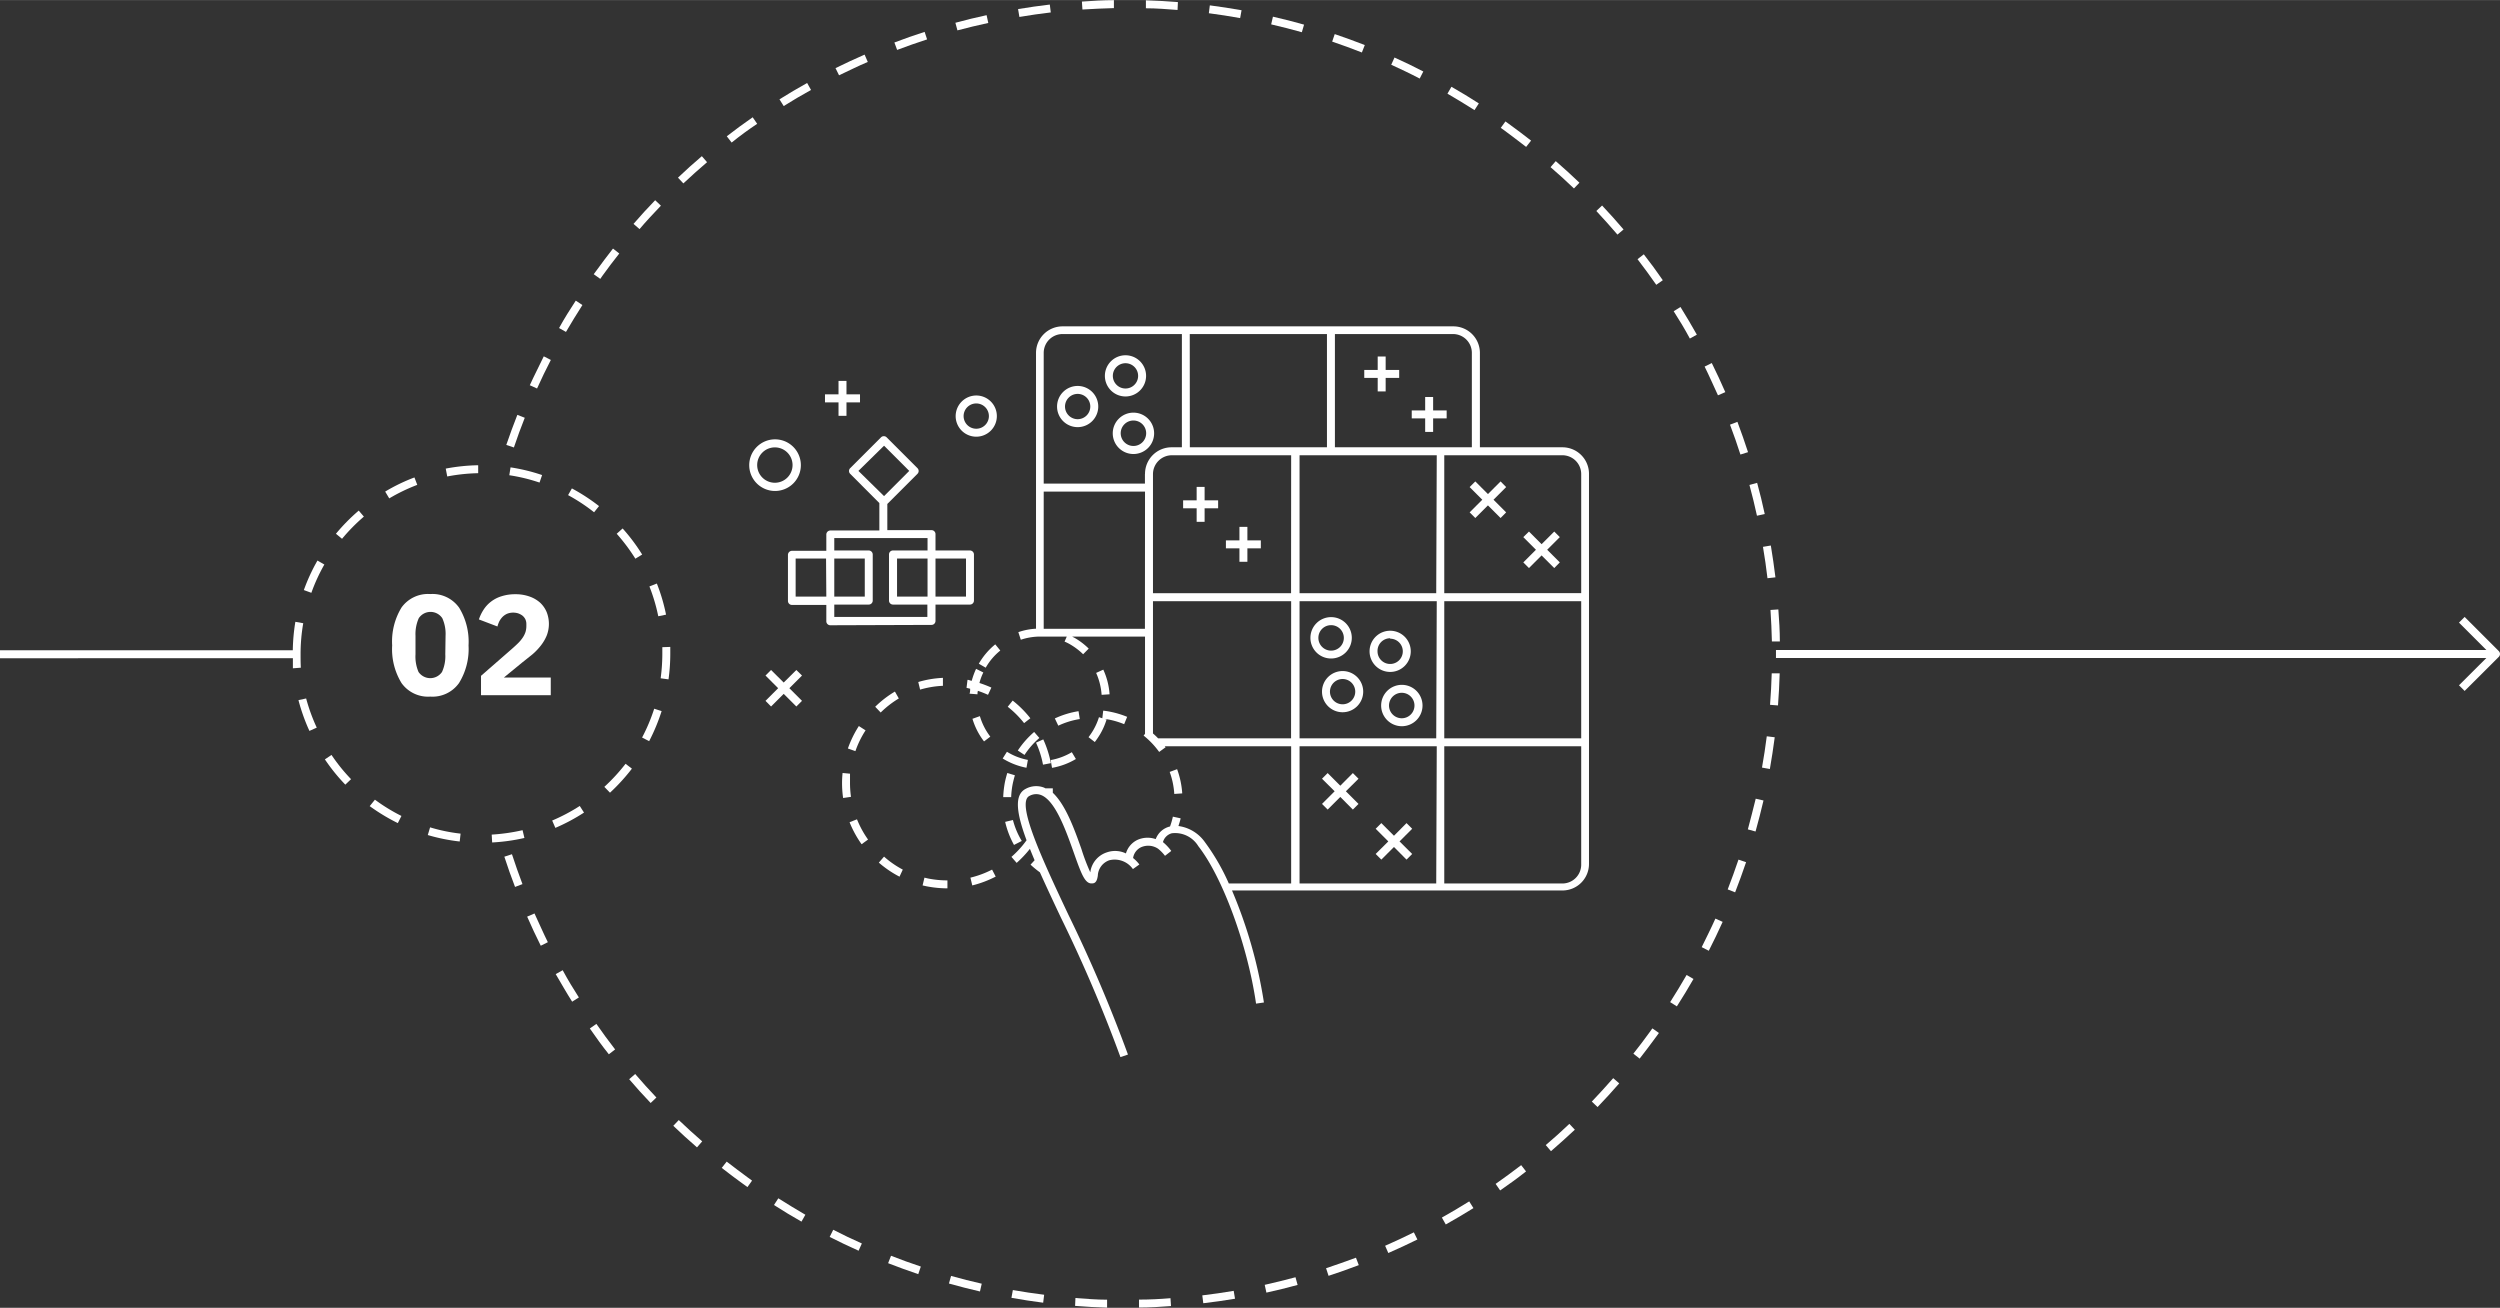 <svg id="Calque_1" data-name="Calque 1" xmlns="http://www.w3.org/2000/svg" width="99.76mm" height="52.19mm" viewBox="0 0 282.79 147.93"><rect x="0" y="0" width="282.79" height="147.93" fill="#333333" stroke="none"/><defs><style>.cls-1{fill:#fff;}</style></defs><title>Data-02-blanc</title><path class="cls-1" d="M282.66,73.65l-3.87-3.87-.64.64,3.1,3.1H200.89v.9h80.36l-3.1,3.09.64.64,3.87-3.86a.48.48,0,0,0,.13-.32A.46.46,0,0,0,282.66,73.65Z"/><path class="cls-1" d="M38,60.37l.69.57a20.92,20.92,0,0,1,2.47-2.51l-.58-.68A21.29,21.29,0,0,0,38,60.37Z"/><path class="cls-1" d="M41.82,91.18A22,22,0,0,0,45,93.1l.41-.81a20.2,20.2,0,0,1-3-1.84Z"/><path class="cls-1" d="M48.39,94.45a20.81,20.81,0,0,0,3.61.73l.1-.89a19.21,19.21,0,0,1-3.45-.71Z"/><path class="cls-1" d="M34.37,66.74l.85.31a20.1,20.1,0,0,1,1.47-3.2l-.78-.45A21,21,0,0,0,34.37,66.74Z"/><path class="cls-1" d="M57.61,53.75a19.84,19.84,0,0,1,3.42.83l.29-.85a20.66,20.66,0,0,0-3.57-.87Z"/><path class="cls-1" d="M34,74a20.53,20.53,0,0,1,.3-3.51l-.89-.16a21.65,21.65,0,0,0-.29,3.22H0v.9H33.13c0,.38,0,.76,0,1.14l.9-.07C34,75,34,74.48,34,74Z"/><path class="cls-1" d="M36.75,85.89a21.1,21.1,0,0,0,2.31,2.86l.65-.62a19.93,19.93,0,0,1-2.21-2.74Z"/><path class="cls-1" d="M64.26,56a20.46,20.46,0,0,1,2.94,1.94l.56-.7a21.81,21.81,0,0,0-3.07-2Z"/><path class="cls-1" d="M33.76,79.19A21.36,21.36,0,0,0,35,82.67l.83-.37A20.51,20.51,0,0,1,34.63,79Z"/><path class="cls-1" d="M74.92,73.2c0,.26,0,.51,0,.77a20.94,20.94,0,0,1-.19,2.75l.89.12a21.07,21.07,0,0,0,.2-2.87c0-.27,0-.54,0-.8Z"/><path class="cls-1" d="M71.87,63.19l.77-.47a21.2,21.2,0,0,0-2.21-2.95l-.67.6A21.35,21.35,0,0,1,71.87,63.19Z"/><path class="cls-1" d="M73.46,66.33a20.14,20.14,0,0,1,1,3.37l.88-.18A20.43,20.43,0,0,0,74.3,66Z"/><path class="cls-1" d="M62.46,92.81l.36.83a21.45,21.45,0,0,0,3.24-1.73l-.48-.75A20.68,20.68,0,0,1,62.46,92.81Z"/><path class="cls-1" d="M47.2,54.84,46.88,54a20.19,20.19,0,0,0-3.31,1.6l.46.77A20.13,20.13,0,0,1,47.2,54.84Z"/><path class="cls-1" d="M72.63,83.42l.8.41a21.55,21.55,0,0,0,1.41-3.4L74,80.16A20.17,20.17,0,0,1,72.63,83.42Z"/><path class="cls-1" d="M50.42,53l.17.89a20.37,20.37,0,0,1,3.5-.37v-.9A21.33,21.33,0,0,0,50.42,53Z"/><path class="cls-1" d="M55.62,94.4l.05.89a21.24,21.24,0,0,0,3.65-.51l-.21-.88A21.42,21.42,0,0,1,55.62,94.4Z"/><path class="cls-1" d="M69,89.66a22,22,0,0,0,2.48-2.72l-.72-.55A20.91,20.91,0,0,1,68.36,89Z"/><path class="cls-1" d="M48.67,67.19a3.69,3.69,0,0,0-3.25,1.52A7.37,7.37,0,0,0,44.36,73a7.33,7.33,0,0,0,1.06,4.26,3.68,3.68,0,0,0,3.25,1.53,3.68,3.68,0,0,0,3.25-1.53A7.33,7.33,0,0,0,53,73a7.37,7.37,0,0,0-1.06-4.26A3.69,3.69,0,0,0,48.67,67.19ZM50.37,74A4.3,4.3,0,0,1,50,76a1.61,1.61,0,0,1-2.66,0A4.43,4.43,0,0,1,47,74V71.92a4.43,4.43,0,0,1,.37-2,1.6,1.6,0,0,1,2.66,0,4.3,4.3,0,0,1,.37,2Z"/><path class="cls-1" d="M59.1,74.91,60.24,74a6.79,6.79,0,0,0,.95-1,4.81,4.81,0,0,0,.65-1.11,3.64,3.64,0,0,0,0-2.65,3.07,3.07,0,0,0-.74-1.07,3.55,3.55,0,0,0-1.2-.7,4.69,4.69,0,0,0-1.61-.26,5,5,0,0,0-1.56.23,3.72,3.72,0,0,0-1.19.61,3.62,3.62,0,0,0-.84.91,4.84,4.84,0,0,0-.53,1.1l2.1.8a3.07,3.07,0,0,1,.22-.6,2.21,2.21,0,0,1,.36-.49,1.78,1.78,0,0,1,.51-.35,1.86,1.86,0,0,1,.7-.13,2,2,0,0,1,.54.08,1.89,1.89,0,0,1,.47.24,1.32,1.32,0,0,1,.34.4,1.26,1.26,0,0,1,.13.57v.22a2.39,2.39,0,0,1-.09.66,2.59,2.59,0,0,1-.29.61,4.06,4.06,0,0,1-.52.64c-.22.22-.48.46-.79.73l-3.44,3v2.19H62.3v-2H57Z"/><path class="cls-1" d="M76.16,127.34c.86.83,1.77,1.65,2.68,2.44l.59-.68c-.9-.78-1.79-1.59-2.65-2.41Z"/><path class="cls-1" d="M85.65,14l-.51-.74c-1,.7-2,1.42-2.93,2.15l.55.71C83.7,15.36,84.67,14.65,85.65,14Z"/><path class="cls-1" d="M76.69,20.09l.61.65c.87-.82,1.77-1.62,2.68-2.4l-.59-.68C78.47,18.44,77.56,19.26,76.69,20.09Z"/><path class="cls-1" d="M104.87,4.45l-.28-.85c-1.15.37-2.3.77-3.42,1.2l.31.84C102.59,5.22,103.73,4.82,104.87,4.45Z"/><path class="cls-1" d="M82.2,131.39l-.56.71c.79.62,1.6,1.23,2.42,1.82l.49.35.52-.73-.48-.35C83.78,132.6,83,132,82.2,131.39Z"/><path class="cls-1" d="M74.76,23.26l-.65-.62c-.84.87-1.67,1.77-2.45,2.68l.68.59C73.11,25,73.93,24.13,74.76,23.26Z"/><path class="cls-1" d="M71.17,122.07c.78.91,1.59,1.82,2.43,2.69l.65-.62c-.82-.86-1.63-1.76-2.4-2.66Z"/><path class="cls-1" d="M66.72,116.33c.69,1,1.41,2,2.15,2.92l.71-.55c-.73-.94-1.44-1.91-2.12-2.89Z"/><path class="cls-1" d="M87.55,136.3c1,.65,2.06,1.28,3.11,1.88l.44-.78c-1-.59-2.06-1.22-3.06-1.86Z"/><path class="cls-1" d="M200.43,72.55l.9,0c0-1.2-.08-2.42-.17-3.62l-.89.06C200.35,70.16,200.4,71.37,200.43,72.55Z"/><path class="cls-1" d="M98.16,7l-.36-.83c-1.1.48-2.21,1-3.29,1.53l.4.81C96,8,97.07,7.46,98.16,7Z"/><path class="cls-1" d="M91.74,10.17l-.44-.79c-1.06.59-2.11,1.21-3.13,1.85l.48.76C89.65,11.36,90.69,10.75,91.74,10.17Z"/><path class="cls-1" d="M62.86,110.18c.59,1,1.21,2.1,1.86,3.12l.76-.48c-.64-1-1.25-2-1.83-3.08Z"/><path class="cls-1" d="M199.93,65.4l.9-.1c-.15-1.2-.32-2.41-.52-3.6l-.89.15C199.62,63,199.79,64.22,199.93,65.4Z"/><path class="cls-1" d="M197.73,51.14c-.37-1.15-.78-2.3-1.2-3.43l-.84.32c.42,1.11.82,2.25,1.18,3.38Z"/><path class="cls-1" d="M199.62,58.14c-.25-1.17-.54-2.36-.86-3.53l-.87.24c.31,1.15.6,2.32.85,3.48Z"/><path class="cls-1" d="M59.93,43.57l.82.37c.49-1.08,1-2.16,1.56-3.23l-.8-.41C61,41.38,60.42,42.48,59.93,43.57Z"/><path class="cls-1" d="M140.44,1.15c-1.2-.21-2.41-.4-3.59-.55l-.11.89c1.16.15,2.36.34,3.54.55Z"/><path class="cls-1" d="M147.51,2.78c-1.15-.33-2.34-.63-3.52-.9l-.2.87c1.17.27,2.34.57,3.47.89Z"/><path class="cls-1" d="M133.24.23c-1.19-.1-2.41-.16-3.62-.2l0,.9c1.2,0,2.4.1,3.58.19Z"/><path class="cls-1" d="M65.88,34.5,65.13,34c-.65,1-1.29,2-1.89,3.1l.78.44C64.61,36.53,65.24,35.5,65.88,34.5Z"/><path class="cls-1" d="M154.38,5.09c-1.13-.44-2.27-.86-3.4-1.24l-.29.85c1.12.38,2.25.79,3.36,1.23Z"/><path class="cls-1" d="M161,8.08c-1.07-.56-2.17-1.09-3.26-1.58l-.37.82c1.07.49,2.16,1,3.22,1.56Z"/><path class="cls-1" d="M172.63,16.61l.56-.71c-.82-.64-1.65-1.27-2.51-1.89l-.39-.28-.53.73.4.28C171,15.35,171.82,16,172.63,16.61Z"/><path class="cls-1" d="M59.36,47.25l-.84-.33c-.44,1.12-.86,2.26-1.25,3.4l.86.29C58.51,49.48,58.92,48.35,59.36,47.25Z"/><path class="cls-1" d="M111.79,2.59l-.19-.88c-1.17.25-2.36.54-3.53.86l.23.86C109.46,3.12,110.64,2.84,111.79,2.59Z"/><path class="cls-1" d="M59.63,103.68c.48,1.1,1,2.21,1.54,3.29l.8-.4c-.53-1.07-1-2.16-1.51-3.25Z"/><path class="cls-1" d="M167.28,11.69c-1-.65-2.05-1.28-3.1-1.88l-.45.78c1,.59,2.07,1.22,3.06,1.86Z"/><path class="cls-1" d="M178.66,20.66c-.87-.83-1.77-1.66-2.68-2.44l-.59.68c.9.77,1.79,1.59,2.65,2.41Z"/><path class="cls-1" d="M118.86,1.4l-.11-.89c-1.19.14-2.4.31-3.59.51l.15.89C116.49,1.71,117.68,1.54,118.86,1.4Z"/><path class="cls-1" d="M126,.91l0-.9c-1.2,0-2.42.08-3.62.16l.06.9C123.61,1,124.82.94,126,.91Z"/><path class="cls-1" d="M68.15,31.18c.61-.85,1.25-1.69,1.9-2.51l-.71-.56c-.65.83-1.3,1.69-1.92,2.55l-.26.35.74.53Z"/><path class="cls-1" d="M57.05,96.9c.37,1.15.78,2.3,1.21,3.42l.84-.32c-.42-1.11-.82-2.25-1.19-3.38Z"/><path class="cls-1" d="M169.18,133.91l.51.74c1-.69,2-1.41,2.93-2.15l-.55-.71C171.12,132.52,170.15,133.23,169.18,133.91Z"/><path class="cls-1" d="M174.85,129.52l.59.69c.92-.79,1.82-1.61,2.7-2.43l-.62-.66C176.66,127.94,175.76,128.75,174.85,129.52Z"/><path class="cls-1" d="M163.1,137.72l.44.78c1.05-.59,2.11-1.21,3.13-1.85l-.48-.76C165.18,136.52,164.14,137.14,163.1,137.72Z"/><path class="cls-1" d="M180.06,124.6l.65.62c.84-.87,1.66-1.78,2.45-2.68l-.68-.59C181.7,122.84,180.89,123.73,180.06,124.6Z"/><path class="cls-1" d="M180.57,23.86c.81.87,1.62,1.77,2.39,2.67l.69-.58c-.78-.92-1.6-1.83-2.43-2.71Z"/><path class="cls-1" d="M136,146.52l.11.89c1.2-.14,2.41-.31,3.59-.51l-.15-.89C138.37,146.21,137.18,146.38,136,146.52Z"/><path class="cls-1" d="M186.6,116.75c-.6.83-1.21,1.64-1.84,2.43l.71.56q.94-1.2,1.86-2.46l.32-.44-.74-.52Z"/><path class="cls-1" d="M143.06,145.33l.19.88c1.18-.26,2.37-.55,3.53-.87l-.24-.87C145.39,144.78,144.22,145.07,143.06,145.33Z"/><path class="cls-1" d="M156.68,140.91l.36.82c1.12-.49,2.22-1,3.29-1.53l-.4-.81C158.88,139.91,157.78,140.43,156.68,140.91Z"/><path class="cls-1" d="M150,143.45l.28.86c1.14-.37,2.29-.78,3.42-1.21l-.32-.84C152.24,142.68,151.11,143.08,150,143.45Z"/><path class="cls-1" d="M197.71,93.81l.87.24c.32-1.16.63-2.34.9-3.51l-.88-.2C198.33,91.5,198,92.66,197.71,93.81Z"/><path class="cls-1" d="M199.31,86.82l.89.16c.21-1.18.39-2.39.55-3.59l-.9-.11C199.7,84.46,199.52,85.65,199.31,86.82Z"/><path class="cls-1" d="M185.23,29.31c.72.94,1.44,1.92,2.12,2.9l.74-.52c-.69-1-1.42-2-2.15-2.93Z"/><path class="cls-1" d="M128.84,147l0,.9c1.2,0,2.42-.08,3.62-.17l-.06-.89C131.23,146.94,130,147,128.84,147Z"/><path class="cls-1" d="M200.22,79.72l.9.07c.09-1.2.16-2.42.19-3.63l-.9,0C200.38,77.33,200.31,78.53,200.22,79.72Z"/><path class="cls-1" d="M195.43,100.6l.84.33c.44-1.12.85-2.27,1.24-3.41l-.86-.29C196.27,98.36,195.86,99.49,195.43,100.6Z"/><path class="cls-1" d="M189.32,35.2c.64,1,1.25,2,1.83,3.09l.79-.44c-.59-1.05-1.21-2.1-1.85-3.13Z"/><path class="cls-1" d="M188.92,113.35l.76.48c.65-1,1.28-2.06,1.88-3.1l-.78-.45C190.19,111.31,189.56,112.34,188.92,113.35Z"/><path class="cls-1" d="M192.82,41.46c.53,1.06,1,2.16,1.51,3.25l.83-.36c-.48-1.11-1-2.21-1.53-3.29Z"/><path class="cls-1" d="M192.49,107.13l.8.41c.55-1.07,1.07-2.17,1.57-3.27l-.82-.37C193.55,105,193,106.08,192.49,107.13Z"/><path class="cls-1" d="M93.85,139.91c1.07.54,2.17,1.07,3.27,1.56l.37-.82c-1.09-.48-2.17-1-3.24-1.55Z"/><path class="cls-1" d="M107.34,145.18c1.16.33,2.35.63,3.51.9l.2-.88c-1.15-.26-2.32-.56-3.47-.88Z"/><path class="cls-1" d="M121.61,147.71c1.21.1,2.42.16,3.62.2l0-.9c-1.19,0-2.39-.1-3.58-.19Z"/><path class="cls-1" d="M100.46,142.88c1.12.44,2.27.85,3.41,1.24l.29-.86c-1.13-.37-2.26-.79-3.37-1.22Z"/><path class="cls-1" d="M114.41,146.8c1.19.21,2.4.4,3.59.55l.11-.9c-1.17-.14-2.37-.33-3.54-.53Z"/><path class="cls-1" d="M176.73,50.59H167.4V39.91a3,3,0,0,0-3-3H120.19a3,3,0,0,0-3,3v31.2a7.22,7.22,0,0,0-2,.39l.28.86a6.85,6.85,0,0,1,2.2-.36h0v0h3l-.25.57a5.26,5.26,0,0,1,.71.36A7.38,7.38,0,0,1,122.52,74l.63-.64a7.77,7.77,0,0,0-1.59-1.21l-.29-.15h8.25V83l-.16.2a9.37,9.37,0,0,1,1.76,1.85l.73-.53-.1-.11h14.3V99.93H139a24.34,24.34,0,0,0-2.7-4.67,4.38,4.38,0,0,0-3-1.83c.09-.29.19-.58.25-.87l-.88-.19a8.31,8.31,0,0,1-.32,1.11h0a2.29,2.29,0,0,0-1.62,1.43,2.79,2.79,0,0,0-2.07.09,2.46,2.46,0,0,0-1.3,1.53,2.83,2.83,0,0,0-2.16-.12,2.73,2.73,0,0,0-1.87,2.26,22.88,22.88,0,0,1-1-2.63c-.81-2.29-1.79-5-3.24-6.37,0-.17,0-.33,0-.5l-.83,0-.15-.08a2.46,2.46,0,0,0-2.08.13c-1.32.67-1.07,2.7.09,5.82a10.89,10.89,0,0,1-1.71,1.88l.59.68a12.54,12.54,0,0,0,1.5-1.59c.16.41.34.84.53,1.29l-.46.5a11.14,11.14,0,0,0,1.06.87c.7,1.55,1.5,3.27,2.38,5.13a163.88,163.88,0,0,1,6.73,15.77l.85-.29a165,165,0,0,0-6.76-15.86c-2.92-6.2-5.93-12.62-4.39-13.39a1.54,1.54,0,0,1,1.33-.1c1.61.64,2.8,4,3.67,6.45s1.28,3.63,2.11,3.54c.48,0,.57-.51.63-.86a1.93,1.93,0,0,1,1.31-1.76,2.52,2.52,0,0,1,2.66,1l.73-.52a4,4,0,0,0-.71-.73,1.62,1.62,0,0,1,.88-1.21A2,2,0,0,1,131,96a4.59,4.59,0,0,1,.78.8l.71-.55a5.64,5.64,0,0,0-.94-1,1.41,1.41,0,0,1,1-1,3.07,3.07,0,0,1,3,1.46c2.76,3.54,5.57,11.2,6.53,17.81l.89-.13a53.18,53.18,0,0,0-3.61-12.67h37.38a3,3,0,0,0,3-3V53.62A3,3,0,0,0,176.73,50.59ZM151,37.78h13.36a2.13,2.13,0,0,1,2.13,2.13V50.59H151Zm-16.42,0h15.52V50.59H134.59Zm-5.07,33.34H118.06V55.6h11.46Zm0-17.5V54.7H118.06V39.91a2.13,2.13,0,0,1,2.13-2.13h13.5V50.59h-1.14A3,3,0,0,0,129.52,53.62Zm16.53,29.89H131a7.54,7.54,0,0,0-.58-.55V68h15.63Zm0-16.42H130.42V53.62a2.14,2.14,0,0,1,2.13-2.13h13.5Zm16.42,32.84H147V84.41h15.52Zm0-16.42H147V68h15.52Zm0-16.42H147V51.49h15.52ZM178.86,97.8a2.13,2.13,0,0,1-2.13,2.13H163.37V84.41h15.49Zm0-14.29H163.37V68h15.49Zm0-16.42H163.37V51.49h13.36a2.13,2.13,0,0,1,2.13,2.13Z"/><path class="cls-1" d="M125.51,78.53a7.92,7.92,0,0,0-.71-2.79l-.81.37a7.3,7.3,0,0,1,.62,2.48Z"/><path class="cls-1" d="M110.41,75.65a8.4,8.4,0,0,0-.49,1.35c-.13,0-.26-.08-.4-.1l-.08,0-.11.9.41.1c0,.19,0,.37-.07.56l.9.07c0-.13,0-.26.05-.39a11.25,11.25,0,0,1,1.14.45l.38-.82a13,13,0,0,0-1.35-.52,6.3,6.3,0,0,1,.44-1.19Z"/><path class="cls-1" d="M119,86.85a7.88,7.88,0,0,0,2.7-1l-.46-.77a7.13,7.13,0,0,1-2.39.89Z"/><path class="cls-1" d="M116.11,86.84l.16-.89a6.82,6.82,0,0,1-2.2-.82l-.17-.1-.48.76.2.12A8,8,0,0,0,116.11,86.84Z"/><path class="cls-1" d="M110,81.3a7.87,7.87,0,0,0,1.31,2.56l.71-.54A7.12,7.12,0,0,1,110.84,81Z"/><path class="cls-1" d="M110.72,75.07l.78.45a6.84,6.84,0,0,1,1.65-1.94l-.57-.7A7.83,7.83,0,0,0,110.72,75.07Z"/><path class="cls-1" d="M123.13,83.38l.71.55a9.86,9.86,0,0,0,.62-.92,7.6,7.6,0,0,0,.71-1.63l-.24-.07.51.08a9.23,9.23,0,0,1,1.72.52l.34-.83a10.2,10.2,0,0,0-1.88-.57,7.94,7.94,0,0,0-.83-.13l-.1.86-.38-.12a7.07,7.07,0,0,1-.63,1.44A7.81,7.81,0,0,1,123.13,83.38Z"/><path class="cls-1" d="M117.19,84a10.61,10.61,0,0,1,.79,2.49l.89-.17a11.71,11.71,0,0,0-.86-2.69Z"/><path class="cls-1" d="M115.84,81.79l.71-.55a11.89,11.89,0,0,0-2-2l-.56.7A10.85,10.85,0,0,1,115.84,81.79Z"/><path class="cls-1" d="M97.91,82.61l-.76-.49a12,12,0,0,0-1.24,2.54l.85.3A10.67,10.67,0,0,1,97.91,82.61Z"/><path class="cls-1" d="M109.77,99.27l.21.88a12.13,12.13,0,0,0,2.65-1l-.41-.79A11,11,0,0,1,109.77,99.27Z"/><path class="cls-1" d="M95.31,87.43a11.22,11.22,0,0,0-.06,1.15,11.76,11.76,0,0,0,.12,1.68l.89-.13a11.42,11.42,0,0,1-.11-1.55c0-.35,0-.71,0-1.07Z"/><path class="cls-1" d="M96.1,93a12,12,0,0,0,1.36,2.49l.73-.53a11.06,11.06,0,0,1-1.25-2.29Z"/><path class="cls-1" d="M104.08,78a10.79,10.79,0,0,1,2.58-.43l0-.9a11.56,11.56,0,0,0-2.79.47Z"/><path class="cls-1" d="M102.12,98.36A10.63,10.63,0,0,1,100,96.89l-.59.68a11.92,11.92,0,0,0,2.34,1.59Z"/><path class="cls-1" d="M101.67,79l-.44-.78A11.65,11.65,0,0,0,99,79.94l.62.65A10.94,10.94,0,0,1,101.67,79Z"/><path class="cls-1" d="M104.57,99.27l-.21.88.46.1a12.48,12.48,0,0,0,2.35.23v-.9a11.32,11.32,0,0,1-2.17-.21Z"/><path class="cls-1" d="M133.73,89.74a9.85,9.85,0,0,0-.58-2.74l-.84.31a8.84,8.84,0,0,1,.52,2.49Z"/><path class="cls-1" d="M115.13,84.89l.76.5a9,9,0,0,1,1.68-1.92l-.59-.68A10.29,10.29,0,0,0,115.13,84.89Z"/><path class="cls-1" d="M122,80.44a10,10,0,0,0-2.68.82l.39.82a9,9,0,0,1,2.43-.75Z"/><path class="cls-1" d="M115.58,95.12a8.72,8.72,0,0,1-1-2.37l-.88.21a10.05,10.05,0,0,0,1,2.61Z"/><path class="cls-1" d="M114.56,88.63c.07-.32.15-.63.24-.94l-.86-.26c-.1.33-.19.67-.26,1a11.18,11.18,0,0,0-.2,1.73l.9,0A9.44,9.44,0,0,1,114.56,88.63Z"/><path class="cls-1" d="M105.37,70.68a.45.45,0,0,0,.45-.45V68.38h3.9a.45.45,0,0,0,.45-.45V62.72a.46.46,0,0,0-.45-.46h-3.9V60.41a.45.45,0,0,0-.45-.45h-5V57l3.41-3.41a.45.45,0,0,0,0-.64l-3.49-3.49a.45.45,0,0,0-.63,0l-3.49,3.49a.45.45,0,0,0,0,.64l3.3,3.31V60H93.92a.46.46,0,0,0-.45.45v1.85H89.58a.46.46,0,0,0-.45.46v5.21a.45.45,0,0,0,.45.45h3.89v1.85a.45.45,0,0,0,.45.45Zm.45-7.51h3.45v4.31h-3.45Zm-.9,4.31h-3.45V63.17h3.45ZM97.1,53.26,100,50.41l2.85,2.85L100,56.11Zm-2.73,9.91h3.45v4.31H94.37Zm0,5.21h3.9a.45.45,0,0,0,.45-.45V62.72a.46.46,0,0,0-.45-.46h-3.9v-1.4h10.55v1.4H101a.45.45,0,0,0-.44.46v5.21a.45.45,0,0,0,.44.45h3.9v1.4H94.37Zm-.9-.9H90V63.17h3.44Z"/><path class="cls-1" d="M90.59,52.6a2.92,2.92,0,1,0-2.92,2.93A2.92,2.92,0,0,0,90.59,52.6Zm-4.94,0a2,2,0,1,1,2,2A2,2,0,0,1,85.65,52.6Z"/><path class="cls-1" d="M108.1,47.06a2.33,2.33,0,1,0,2.33-2.33A2.34,2.34,0,0,0,108.1,47.06Zm3.76,0a1.43,1.43,0,1,1-1.43-1.43A1.43,1.43,0,0,1,111.86,47.06Z"/><path class="cls-1" d="M150.56,74.48a2.34,2.34,0,1,0-2.33-2.34A2.33,2.33,0,0,0,150.56,74.48Zm0-3.77a1.44,1.44,0,1,1-1.43,1.43A1.43,1.43,0,0,1,150.56,70.71Z"/><path class="cls-1" d="M149.54,78.23a2.33,2.33,0,1,0,2.33-2.33A2.33,2.33,0,0,0,149.54,78.23Zm3.76,0a1.43,1.43,0,1,1-1.43-1.43A1.43,1.43,0,0,1,153.3,78.23Z"/><path class="cls-1" d="M157.25,76a2.33,2.33,0,1,0-2.33-2.33A2.33,2.33,0,0,0,157.25,76Zm0-3.76a1.43,1.43,0,1,1-1.43,1.43A1.43,1.43,0,0,1,157.25,72.19Z"/><path class="cls-1" d="M129.64,42.51a2.33,2.33,0,1,0-2.33,2.33A2.33,2.33,0,0,0,129.64,42.51Zm-3.76,0a1.43,1.43,0,1,1,1.43,1.43A1.43,1.43,0,0,1,125.88,42.51Z"/><path class="cls-1" d="M121.9,43.65A2.33,2.33,0,1,0,124.23,46,2.33,2.33,0,0,0,121.9,43.65Zm0,3.76A1.43,1.43,0,1,1,123.33,46,1.43,1.43,0,0,1,121.9,47.41Z"/><path class="cls-1" d="M128.22,46.67A2.34,2.34,0,1,0,130.55,49,2.34,2.34,0,0,0,128.22,46.67Zm0,3.77A1.44,1.44,0,1,1,129.65,49,1.44,1.44,0,0,1,128.22,50.44Z"/><path class="cls-1" d="M156.23,79.79a2.34,2.34,0,1,0,2.34-2.33A2.34,2.34,0,0,0,156.23,79.79Zm3.77,0a1.44,1.44,0,1,1-1.43-1.43A1.44,1.44,0,0,1,160,79.79Z"/><polygon class="cls-1" points="94.85 47.03 95.75 47.03 95.75 45.51 97.28 45.51 97.28 44.6 95.75 44.6 95.75 43.08 94.85 43.08 94.85 44.6 93.32 44.6 93.32 45.51 94.85 45.51 94.85 47.03"/><polygon class="cls-1" points="156.74 40.32 155.84 40.32 155.84 41.84 154.32 41.84 154.32 42.74 155.84 42.74 155.84 44.27 156.74 44.27 156.74 42.74 158.27 42.74 158.27 41.84 156.74 41.84 156.74 40.32"/><polygon class="cls-1" points="162.11 44.9 161.21 44.9 161.21 46.42 159.69 46.42 159.69 47.32 161.21 47.32 161.21 48.85 162.11 48.85 162.11 47.32 163.64 47.32 163.64 46.42 162.11 46.42 162.11 44.9"/><polygon class="cls-1" points="135.36 59.02 136.26 59.02 136.26 57.49 137.79 57.49 137.79 56.59 136.26 56.59 136.26 55.07 135.36 55.07 135.36 56.59 133.83 56.59 133.83 57.49 135.36 57.49 135.36 59.02"/><polygon class="cls-1" points="140.2 63.54 141.1 63.54 141.1 62.02 142.62 62.02 142.62 61.12 141.1 61.12 141.1 59.59 140.2 59.59 140.2 61.12 138.67 61.12 138.67 62.02 140.2 62.02 140.2 63.54"/><polygon class="cls-1" points="90.08 79.91 90.72 79.27 89.29 77.84 90.72 76.41 90.08 75.78 88.65 77.2 87.22 75.78 86.59 76.41 88.02 77.84 86.59 79.27 87.22 79.91 88.65 78.48 90.08 79.91"/><polygon class="cls-1" points="169.74 54.45 168.31 55.88 166.88 54.45 166.24 55.09 167.67 56.52 166.24 57.95 166.88 58.59 168.31 57.16 169.74 58.59 170.37 57.95 168.94 56.52 170.37 55.09 169.74 54.45"/><polygon class="cls-1" points="175.81 60.12 174.38 61.55 172.95 60.12 172.31 60.75 173.74 62.18 172.31 63.61 172.95 64.25 174.38 62.82 175.81 64.25 176.44 63.61 175.01 62.18 176.44 60.75 175.81 60.12"/><polygon class="cls-1" points="150.18 91.57 151.61 90.14 153.03 91.57 153.67 90.93 152.24 89.5 153.67 88.08 153.03 87.44 151.61 88.87 150.18 87.44 149.54 88.08 150.97 89.5 149.54 90.93 150.18 91.57"/><polygon class="cls-1" points="156.25 97.23 157.68 95.8 159.1 97.23 159.74 96.59 158.31 95.17 159.74 93.74 159.1 93.1 157.68 94.53 156.25 93.1 155.61 93.74 157.04 95.17 155.61 96.59 156.25 97.23"/></svg>